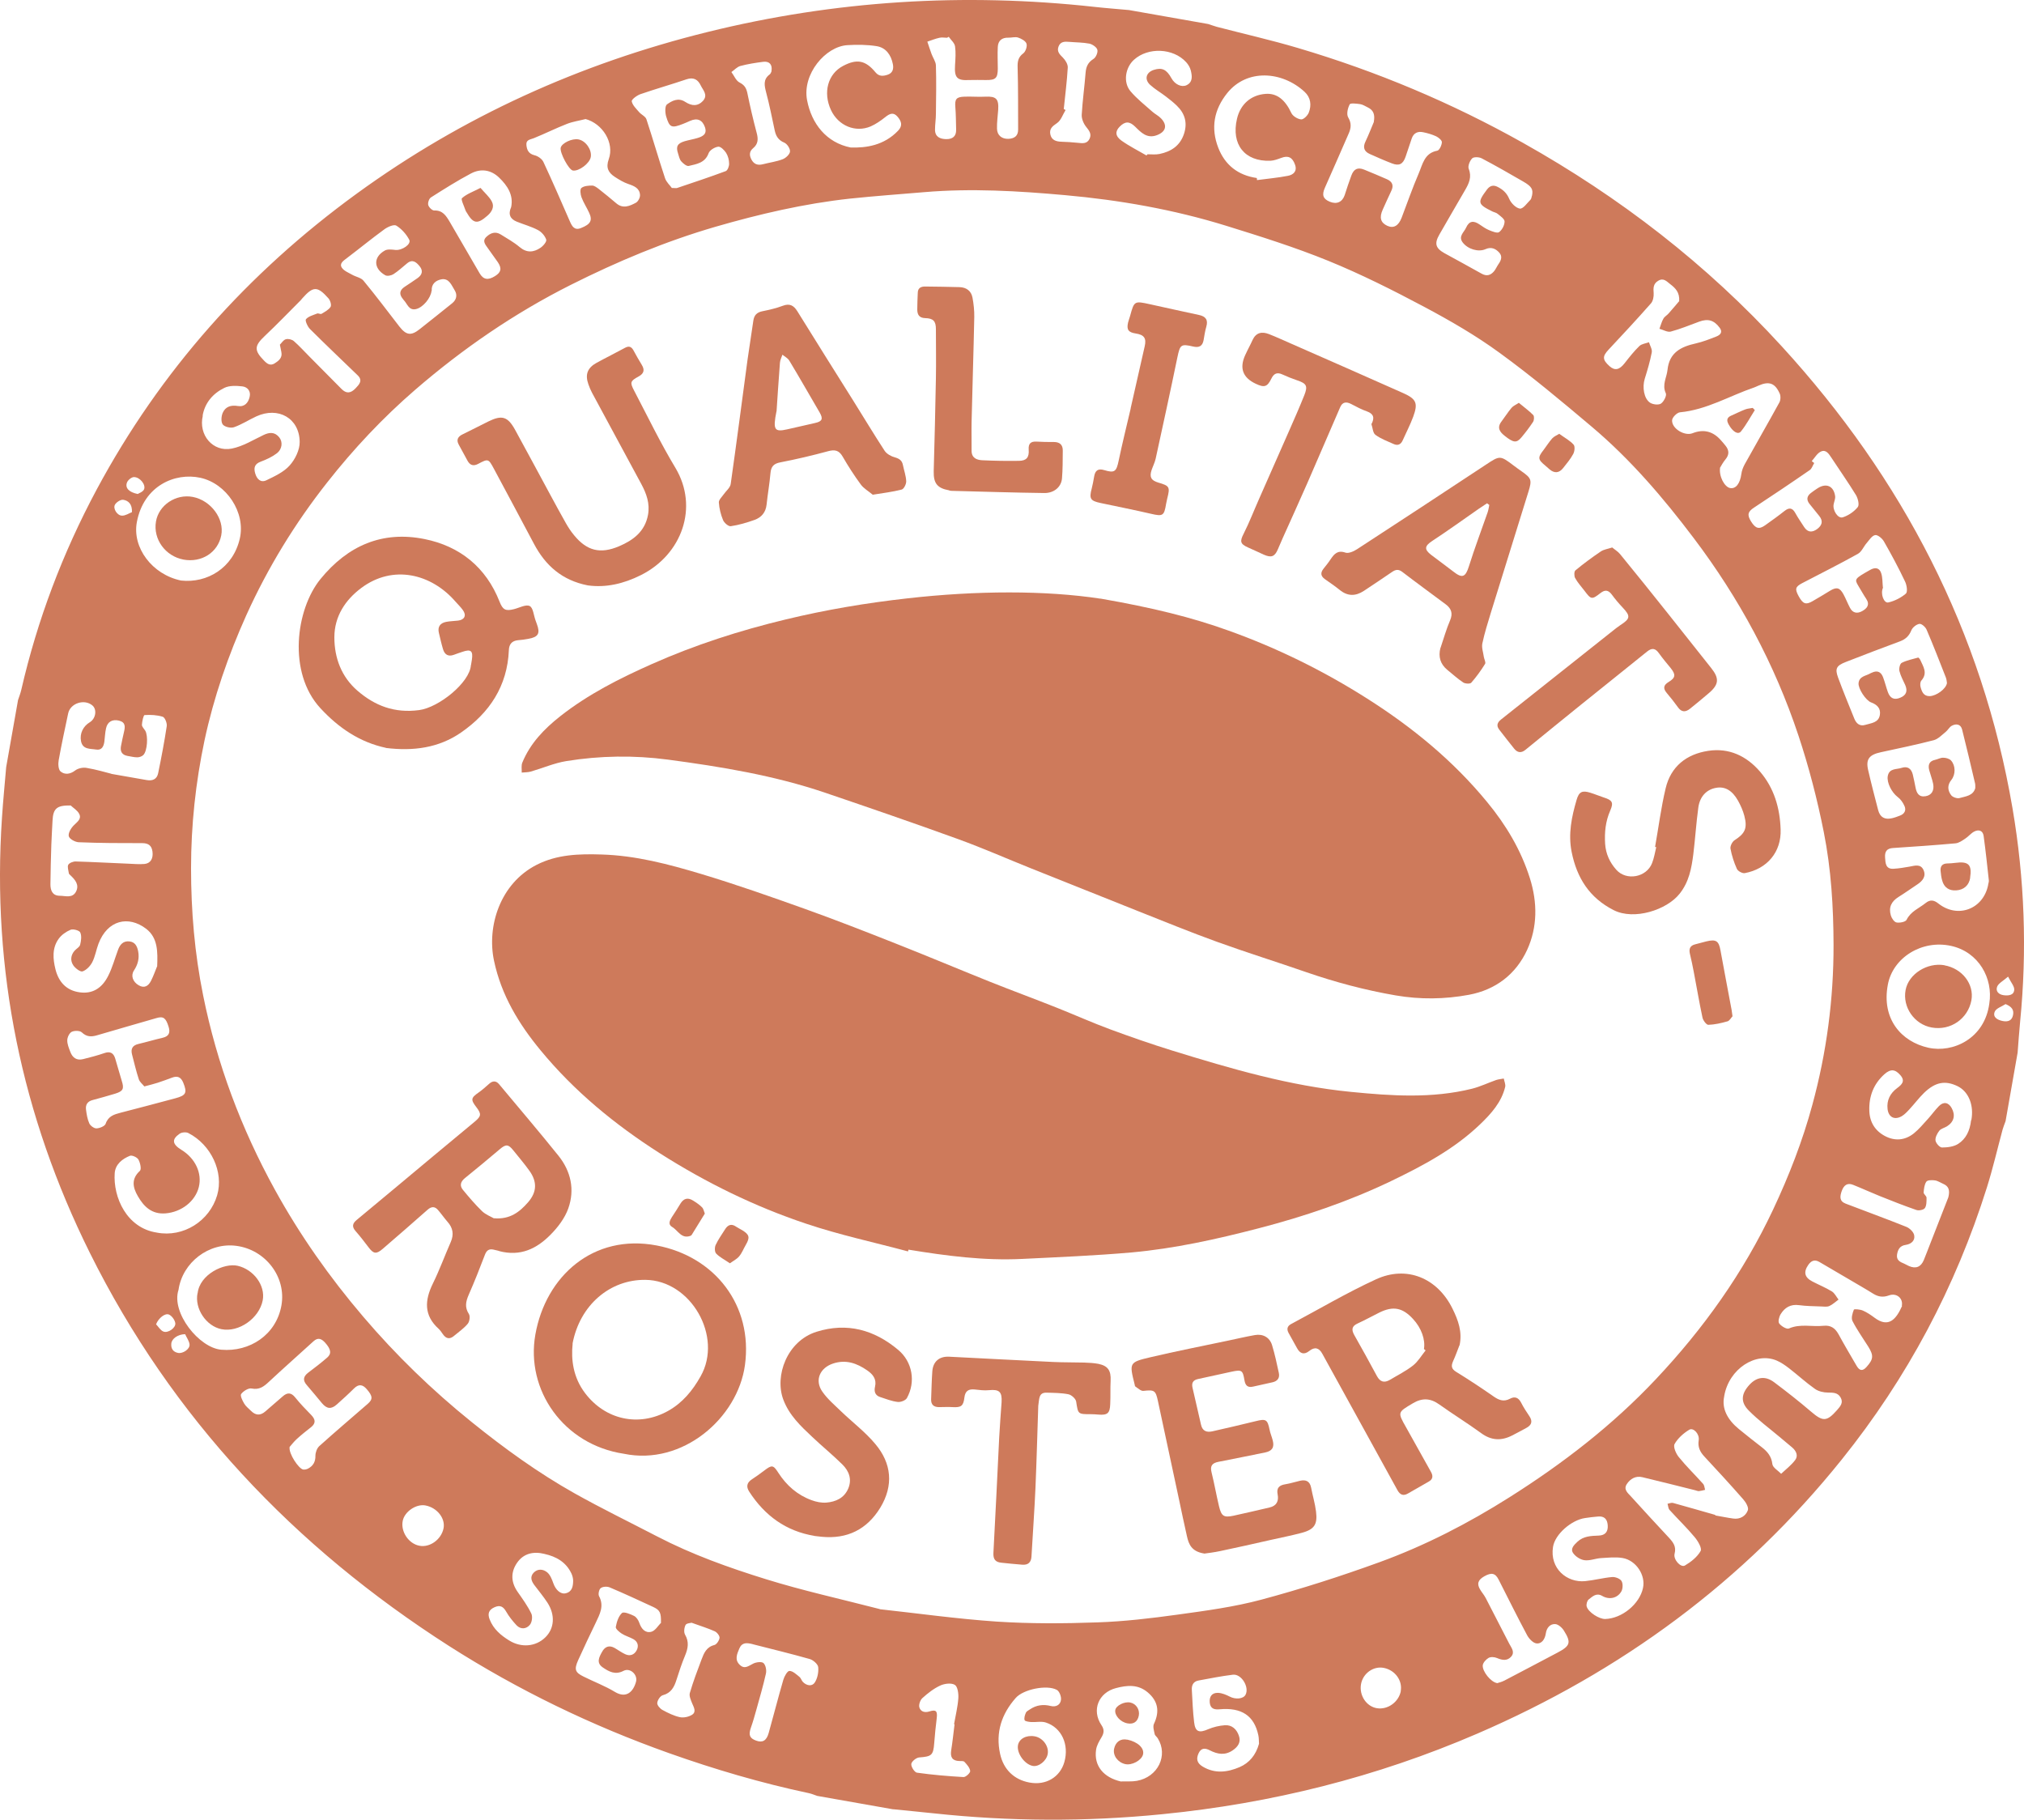 <?xml version="1.0" encoding="UTF-8"?>
<svg id="Ebene_2" xmlns="http://www.w3.org/2000/svg" xmlns:xlink="http://www.w3.org/1999/xlink" viewBox="0 0 203.09 182.59">
  <defs>
    <style>
      .cls-1 {
        fill: #ce7a5b;
      }

      .cls-2 {
        fill: none;
      }

      .cls-3 {
        clip-path: url(#clippath);
      }
    </style>
    <clipPath id="clippath">
      <rect class="cls-2" x="0" width="203.09" height="182.59"/>
    </clipPath>
  </defs>
  <g id="Ebene_1-2" data-name="Ebene_1">
    <g class="cls-3">
      <path class="cls-1" d="M201.5,97.99c-.52.45-.96.67-1.1,1-.19.47.16.81.66.87.47.06,1.02.01,1.05-.55.02-.35-.32-.72-.62-1.32M13.24,51.4c.04-.83-.37-1.17-.87-1.25-.26-.04-.68.23-.83.48-.23.39.21,1.1.7,1.11.35.01.71-.24,1-.35M13.83,49.56c.11-.07.5-.2.62-.45.21-.46-.4-1.24-1.01-1.24-.24,0-.61.3-.7.55-.2.53.18.97,1.09,1.15M201.24,100.75c-.38.25-.95.42-1.09.77-.22.55.29.83.81.93.51.1.92-.03,1.03-.6.1-.5-.1-.83-.75-1.1M15.66,132.88c.24.25.44.61.74.73.46.18,1.25-.37,1.19-.84-.04-.31-.33-.72-.62-.86-.4-.19-1.07.35-1.31.97M18.57,133.87c-.72.02-1.33.44-1.38.94-.05.5.17.84.67.94.48.1,1.2-.38,1.16-.84-.03-.35-.29-.69-.44-1.03M140.55,169.68c.19-1.05-.56-2.09-1.68-2.32-1.06-.22-2.13.55-2.31,1.66-.18,1.11.55,2.21,1.6,2.38,1.09.18,2.19-.62,2.4-1.72M42.09,155.1c1.03.2,2.17-.61,2.41-1.72.22-1-.62-2.09-1.79-2.32-.93-.19-2.11.6-2.3,1.54-.22,1.08.59,2.3,1.68,2.5M69.42,162.82c-.13.04-.54.05-.63.23-.14.27-.19.73-.05.97.42.73.3,1.38,0,2.1-.33.79-.6,1.61-.86,2.43-.23.73-.54,1.33-1.38,1.55-.25.07-.53.49-.55.78-.02.22.28.57.53.7.55.3,1.14.59,1.74.72.38.08.89-.03,1.22-.24.46-.29.18-.75.01-1.15-.13-.33-.32-.74-.23-1.04.33-1.13.75-2.24,1.17-3.35.24-.64.49-1.26,1.29-1.46.23-.06.49-.46.52-.72.02-.21-.26-.56-.49-.66-.69-.31-1.42-.53-2.3-.85M106.71,10.92c.07.04.14.08.21.12-.28.46-.46,1.05-.87,1.32-.46.31-.77.57-.66,1.12.12.57.56.72,1.09.74.56.02,1.11.05,1.67.11.47.05.93.12,1.18-.41.23-.5-.06-.83-.36-1.21-.25-.32-.45-.8-.43-1.19.08-1.41.28-2.82.39-4.23.05-.6.24-1.03.78-1.37.25-.15.47-.65.4-.92-.06-.26-.49-.55-.79-.62-.67-.13-1.36-.12-2.04-.18-.45-.04-.88-.04-1.07.48-.18.49.11.77.44,1.1.25.25.51.67.49,1-.08,1.39-.26,2.77-.4,4.15M77.41,7.13c.11-.64-.2-1-.81-.93-.78.1-1.56.22-2.31.42-.33.09-.6.4-.9.61.27.36.46.87.82,1.05.47.24.66.53.77,1.01.28,1.36.59,2.71.95,4.06.16.6.15,1.09-.35,1.51-.4.33-.41.71-.18,1.15.26.48.64.6,1.15.47.66-.17,1.35-.26,1.98-.5.32-.12.71-.49.74-.77.03-.29-.29-.78-.58-.9-.6-.25-.84-.67-.96-1.25-.27-1.26-.52-2.53-.85-3.77-.18-.7-.33-1.32.36-1.83.11-.08.14-.26.18-.32M95.79,173.02s-.04,0-.06-.01c.15-.87.37-1.74.43-2.61.03-.45-.06-1.16-.35-1.34-.36-.22-1.04-.13-1.47.07-.65.3-1.25.77-1.79,1.26-.22.2-.38.67-.3.93.12.4.5.56.99.41.69-.22.84-.05.75.69-.1.83-.19,1.66-.25,2.49-.09,1.21-.26,1.34-1.5,1.43-.3.02-.77.4-.8.66-.03.28.33.84.57.87,1.55.22,3.11.35,4.67.44.23.01.69-.42.67-.61-.04-.33-.33-.65-.58-.92-.09-.1-.34-.07-.51-.08-.7-.02-.92-.38-.82-1.05.14-.87.23-1.75.34-2.63M75.61,165.02v-.02s-.09-.02-.14-.04c-.52-.12-1.01-.19-1.28.44-.24.57-.51,1.15.06,1.67.5.46.9.05,1.36-.16.3-.14.84-.2,1.01-.03.22.22.31.73.23,1.06-.27,1.21-.62,2.4-.95,3.59-.17.61-.34,1.22-.55,1.81-.26.74-.14,1.07.51,1.31.65.24,1.05.02,1.27-.76.5-1.78.95-3.56,1.47-5.34.1-.35.41-.89.61-.89.34,0,.7.35,1.01.6.15.12.2.35.34.5.37.39.92.48,1.19.07.28-.42.4-1.05.35-1.55-.03-.3-.5-.71-.84-.81-1.87-.53-3.77-.99-5.65-1.47M7.09,80.82c-1.38-.02-1.76.29-1.82,1.53-.04.81-.09,1.62-.12,2.43-.04,1.32-.08,2.63-.09,3.95,0,.6.19,1.14.92,1.15.58,0,1.29.28,1.65-.42.35-.69-.1-1.2-.58-1.65-.05-.05-.13-.11-.14-.18-.04-.29-.17-.65-.06-.86.11-.19.5-.34.75-.33,1.75.05,3.49.15,5.23.22.56.02,1.12.08,1.67.03.61-.06.89-.55.8-1.24-.08-.6-.4-.85-1.03-.85-2.12,0-4.25,0-6.37-.09-.36-.01-.95-.34-1-.61-.07-.33.24-.83.53-1.11.34-.34.77-.62.52-1.12-.17-.35-.57-.58-.87-.86M28.08,34.59c.18-.18.35-.48.6-.55.24-.07.62.02.81.19.55.48,1.04,1.03,1.56,1.55,1.07,1.08,2.13,2.16,3.21,3.24.48.49.92.47,1.43-.07.35-.37.74-.77.2-1.29-1.6-1.55-3.22-3.08-4.79-4.65-.24-.24-.51-.85-.4-.98.25-.29.72-.41,1.12-.57.13-.05.34.09.44.03.33-.2.72-.4.91-.7.11-.18-.03-.65-.21-.85-1.11-1.25-1.53-1.24-2.63,0-.05.06-.09.12-.15.18-1.2,1.2-2.37,2.42-3.6,3.58-1.06,1-1.11,1.44-.08,2.49.3.31.62.55,1.06.27.41-.26.8-.56.67-1.15-.04-.2-.08-.39-.14-.7M54.64,155.92c-1.12-.28-2.12-.05-2.77.91-.64.94-.6,1.94.07,2.9.49.7,1,1.4,1.37,2.17.15.3.07.88-.14,1.13-.34.42-.91.5-1.34.05-.39-.42-.76-.88-1.04-1.37-.29-.51-.61-.69-1.17-.44-.58.26-.71.64-.49,1.22.38.97,1.11,1.59,1.97,2.12,1.2.74,2.65.63,3.62-.32.91-.89,1.01-2.24.21-3.48-.4-.61-.87-1.18-1.31-1.76-.3-.4-.46-.83-.08-1.24.42-.44.98-.37,1.38-.03.29.25.46.69.6,1.08.23.66.72,1.13,1.24,1.01.65-.15.74-.7.75-1.25,0-.24-.07-.51-.17-.73-.54-1.15-1.53-1.71-2.71-1.97M150.22,168.89c.15-.05.47-.12.75-.27,1.77-.92,3.53-1.86,5.3-2.79,1.29-.68,1.41-1.01.65-2.22-.19-.3-.57-.64-.88-.65-.51-.02-.85.38-.93.93-.08.55-.38,1.06-.93,1.01-.34-.03-.75-.46-.94-.81-.99-1.85-1.92-3.73-2.87-5.6-.33-.65-.72-.73-1.44-.32-.65.37-.76.77-.39,1.36.17.28.39.53.54.82.79,1.52,1.57,3.05,2.36,4.58.22.42.6.85.18,1.31-.39.43-.88.35-1.4.13-.25-.11-.63-.14-.85-.02-.26.15-.56.48-.59.75-.05.6.8,1.67,1.43,1.78M195.49,120.17c.2-.76.03-1.15-.5-1.38-.28-.12-.55-.31-.84-.35-.29-.04-.74-.04-.86.13-.2.29-.24.72-.27,1.09,0,.16.28.34.29.51,0,.35.01.78-.16,1.04-.12.19-.61.29-.86.2-1.24-.43-2.46-.91-3.68-1.4-.89-.36-1.76-.76-2.66-1.12-.61-.25-.95.06-1.15.62-.18.52-.26,1.01.39,1.26,2.03.78,4.07,1.52,6.09,2.33.33.13.73.51.79.84.11.53-.29.89-.84.97-.59.08-.8.46-.88.98-.08.56.31.74.73.91.16.07.31.17.48.24.68.29,1.18.09,1.47-.59.24-.58.46-1.18.69-1.76.61-1.58,1.23-3.15,1.77-4.53M181.78,46.26c.08.07.17.14.26.2-.15.24-.24.57-.45.71-1.85,1.28-3.72,2.53-5.6,3.77-.61.4-.7.72-.29,1.38.45.72.8.82,1.41.39.66-.47,1.32-.94,1.95-1.44.47-.37.8-.32,1.09.22.27.49.59.94.89,1.41.36.54.81.54,1.3.18.48-.36.62-.79.21-1.3-.33-.41-.67-.82-1-1.24-.3-.39-.25-.75.14-1.06.22-.17.45-.33.68-.48.87-.57,1.63-.24,1.77.79.03.26-.1.54-.15.81-.12.59.42,1.46.91,1.31.57-.18,1.14-.57,1.51-1.03.18-.22.02-.88-.19-1.22-.78-1.27-1.64-2.49-2.46-3.74-.26-.39-.55-.86-1.07-.6-.37.18-.6.62-.9.95M188.95,58.95c-.3.64.09,1.6.52,1.5.63-.14,1.28-.47,1.77-.89.19-.17.09-.86-.09-1.22-.65-1.37-1.37-2.71-2.12-4.02-.17-.3-.62-.67-.87-.63-.32.05-.59.49-.84.78-.32.36-.52.9-.91,1.11-1.83,1.02-3.71,1.96-5.57,2.93-.7.37-.76.58-.35,1.33.42.76.71.87,1.37.49.59-.34,1.18-.69,1.76-1.05.66-.4.98-.33,1.35.34.24.44.42.92.66,1.37.28.54.74.6,1.22.33.49-.27.8-.64.41-1.23-.28-.42-.52-.86-.79-1.3-.41-.69-.38-.72,1.19-1.61.51-.29.93-.2,1.1.33.15.45.12.95.17,1.43M126.33,174.97c-.02-.22,0-.56-.07-.87-.42-1.95-1.68-2.79-3.88-2.59-.52.05-.92-.05-.99-.65-.07-.61.21-1.02.83-1,.4.02.81.19,1.18.38.58.3,1.35.24,1.58-.19.4-.76-.41-2.11-1.27-2.01-1.15.14-2.29.37-3.44.58-.52.09-.71.46-.68.94.06,1.09.1,2.17.23,3.25.11.97.5,1.1,1.41.7.52-.22,1.11-.36,1.67-.4.72-.05,1.19.41,1.41,1.05.23.64-.08,1.1-.62,1.47-.78.53-1.53.39-2.29,0-.46-.24-.87-.27-1.13.29-.26.57-.17.99.41,1.34,1.24.74,2.49.57,3.71.05.96-.42,1.62-1.19,1.94-2.34M103.31,178.86c1.63.31,3.06-.54,3.49-2.06.49-1.75-.27-3.44-1.85-3.96-.45-.15-.99-.02-1.49-.05-.23-.02-.61-.07-.65-.19-.07-.22.03-.52.13-.75.06-.14.26-.23.4-.33.65-.44,1.34-.53,2.1-.34.52.13.97-.12,1.02-.63.04-.32-.16-.85-.42-.99-.99-.54-3.36-.06-4.12.81-1.42,1.61-2.04,3.46-1.57,5.61.34,1.56,1.39,2.59,2.95,2.88M66.32,162.8c.02-.97-.09-1.24-.78-1.56-1.45-.67-2.89-1.34-4.36-1.96-.26-.11-.69-.09-.9.07-.17.12-.28.61-.17.81.53.99.07,1.81-.33,2.66-.6,1.25-1.2,2.5-1.77,3.77-.41.92-.31,1.22.55,1.64,1.04.52,2.14.93,3.13,1.53,1.15.7,1.86-.01,2.13-1.02.19-.71-.6-1.43-1.25-1.09-.84.44-1.47.08-2.1-.35-.66-.46-.35-1.03-.06-1.55.28-.52.71-.71,1.27-.39.35.2.68.45,1.05.62.49.23.92.06,1.16-.4.22-.43.11-.86-.34-1.11-.38-.21-.8-.32-1.16-.55-.25-.16-.63-.48-.6-.67.09-.5.27-1.08.62-1.4.18-.16.83.1,1.21.29.24.12.44.43.53.7.21.61.6,1.05,1.21.89.39-.11.67-.6.99-.93M115.04,15.6s.07-.08.1-.12c.4,0,.82.05,1.21-.03,1.15-.24,2.05-.81,2.45-2.01.37-1.11.1-2.05-.72-2.84-.34-.33-.72-.63-1.1-.92-.52-.4-1.1-.73-1.58-1.17-.6-.56-.4-1.25.38-1.5.82-.26,1.28-.04,1.77.85.33.6,1,.93,1.51.69.64-.31.56-.91.43-1.46-.07-.31-.26-.62-.47-.85-1.29-1.42-3.82-1.53-5.24-.24-.87.79-1.1,2.26-.35,3.15.64.76,1.44,1.38,2.19,2.05.28.25.64.42.89.69.66.7.47,1.34-.44,1.68-.98.36-1.57-.27-2.17-.86-.56-.55-1-.56-1.55,0-.46.46-.46.94.18,1.4.79.56,1.67,1,2.51,1.49M197.8,112.4s.04-.15.05-.3c.16-1.39-.4-2.61-1.42-3.11-1.24-.6-2.23-.43-3.37.67-.52.51-.96,1.1-1.46,1.64-.24.26-.49.53-.78.7-.72.41-1.32.11-1.42-.72-.1-.88.26-1.58.96-2.1.47-.35.84-.7.33-1.29-.53-.62-.99-.65-1.61-.1-1.09.98-1.56,2.23-1.51,3.66.03,1.12.56,2,1.55,2.53,1.01.54,2.03.45,2.92-.26.52-.42.96-.96,1.42-1.46.37-.41.7-.87,1.08-1.26.47-.49.97-.4,1.29.18.4.71.24,1.39-.46,1.83-.25.16-.61.23-.78.45-.21.27-.42.67-.38.98.04.27.42.7.65.7.55,0,1.18-.08,1.62-.36.77-.49,1.18-1.3,1.3-2.37M20.35,41.71c-.46,1.93,1.01,3.68,2.91,3.3,1.11-.22,2.13-.86,3.18-1.36.6-.29,1.12-.32,1.57.22.38.46.32,1.19-.24,1.62-.47.36-1.04.62-1.6.83-.63.23-.73.62-.56,1.19.17.58.56.95,1.12.68.83-.4,1.74-.82,2.33-1.48.55-.61,1.02-1.56,1.01-2.36-.02-2.39-2.15-3.58-4.35-2.57-.76.35-1.47.82-2.25,1.09-.32.11-.93-.03-1.12-.28-.19-.26-.15-.83,0-1.17.27-.62.83-.8,1.52-.68.67.11,1.04-.32,1.18-.92.14-.59-.23-.99-.73-1.05-.6-.07-1.3-.1-1.81.15-1.15.56-1.96,1.51-2.18,2.79M15.77,96.98c.06-1.47.08-2.88-1.11-3.79-1.77-1.35-3.88-.88-4.78,1.51-.23.61-.33,1.29-.63,1.86-.2.38-.58.78-.97.91-.22.07-.72-.31-.92-.6-.32-.47-.27-1.02.12-1.47.18-.21.5-.36.56-.6.1-.4.17-.89.01-1.24-.09-.2-.7-.37-.96-.27-.46.19-.93.52-1.21.92-.67.93-.57,2.03-.31,3.07.32,1.25,1.09,2.11,2.43,2.29,1.23.17,2.21-.36,2.86-1.66.42-.83.66-1.74.99-2.62.19-.52.52-.89,1.12-.83.58.05.79.48.89.98.14.71-.02,1.33-.42,1.94-.34.52-.11,1.14.47,1.48.58.34.98.07,1.24-.44.25-.49.43-1.02.61-1.45M164.86,159.33c.28-1.27-.69-2.77-2.05-3-.71-.12-1.45-.03-2.18.01-.55.04-1.11.28-1.64.21-.41-.05-.89-.36-1.13-.7-.32-.44.07-.82.42-1.15.61-.57,1.36-.59,2.13-.62.65-.02.96-.38.91-1.04-.04-.6-.34-.94-.99-.87-.43.04-.86.08-1.28.15-1.35.19-3.02,1.61-3.22,2.9-.34,2.16,1.39,3.61,3.23,3.43.9-.09,1.79-.33,2.69-.41.32-.03.79.15.95.39.16.25.14.76,0,1.03-.39.71-1.23.89-1.94.47-.59-.34-.97.07-1.35.36-.16.12-.26.5-.2.71.16.57,1.26,1.27,1.86,1.25,1.68-.05,3.44-1.49,3.79-3.11M112.49,178.75c.53-.02,1.07.03,1.58-.06,2.12-.38,3.17-2.55,2.1-4.27-.09-.15-.28-.27-.31-.43-.07-.34-.2-.75-.07-1.02.59-1.25.41-2.29-.64-3.17-.97-.81-2.05-.71-3.16-.42-1.77.45-2.48,2.22-1.47,3.72.31.45.26.81-.01,1.25-.23.38-.47.8-.53,1.23-.23,1.6.75,2.78,2.51,3.18M126.11,17.86c0,.07.02.14.02.21,1.04-.14,2.09-.23,3.11-.43.51-.1.94-.43.71-1.1-.26-.76-.69-.96-1.38-.7-.35.13-.72.27-1.09.29-2.59.1-3.96-1.64-3.36-4.21.34-1.46,1.4-2.39,2.86-2.5,1.14-.09,1.97.58,2.6,1.93.15.31.63.6.98.63.24.02.64-.38.76-.67.3-.76.2-1.53-.42-2.1-2.27-2.09-5.79-2.32-7.76.13-1.34,1.67-1.66,3.51-.9,5.48.67,1.73,1.98,2.77,3.86,3.04M85.37,14.8c1.55.05,3.33-.21,4.74-1.68.49-.51.34-.95-.04-1.4-.42-.5-.8-.32-1.24.03-.45.36-.94.7-1.46.93-1.54.66-3.26-.07-3.99-1.64-.82-1.77-.31-3.63,1.22-4.43,1.39-.73,2.25-.56,3.25.65.36.44.8.38,1.24.23.51-.18.59-.62.5-1.06-.18-.91-.69-1.65-1.63-1.8-.96-.15-1.95-.16-2.93-.1-2.2.13-4.54,2.9-4.05,5.51.45,2.38,1.95,4.28,4.38,4.76M15.74,123.68c2.66.51,5.29-1.16,6.05-3.75.68-2.33-.61-5.07-2.89-6.24-.23-.12-.67-.08-.88.07-.81.56-.74,1.05.19,1.62,1.4.86,2.08,2.34,1.74,3.73-.36,1.44-1.75,2.51-3.34,2.64-1.38.11-2.18-.68-2.78-1.73-.5-.86-.69-1.72.21-2.54.17-.16.03-.81-.15-1.13-.13-.23-.64-.46-.85-.38-.77.31-1.46.85-1.53,1.74-.17,2.42,1.2,5.52,4.24,5.97M172.6,46.89c-.15.91.45,1.98,1,2.08.58.11,1-.46,1.13-1.41.04-.34.18-.68.34-.98,1.15-2.07,2.34-4.13,3.48-6.21.12-.23.14-.61.04-.85-.47-1.09-1.08-1.3-2.16-.82-.14.06-.28.13-.42.18-2.47.84-4.76,2.24-7.44,2.49-.3.03-.78.51-.79.8-.04.84,1.26,1.61,2.05,1.3q1.67-.66,2.87.73c.15.17.3.34.44.52.37.46.39.9,0,1.37-.25.3-.44.66-.53.81M198.2,79.05c0-.15.01-.28-.01-.4-.43-1.82-.85-3.64-1.31-5.45-.14-.55-.6-.61-1.03-.38-.25.13-.4.45-.63.63-.38.3-.74.7-1.18.82-1.76.46-3.54.82-5.32,1.21-1.16.25-1.52.7-1.27,1.78.31,1.35.66,2.7,1.01,4.04.19.71.66.97,1.39.8.27-.06.53-.16.79-.26.46-.17.65-.53.46-.96-.15-.35-.4-.7-.7-.92-.58-.44-1.1-1.44-.98-2.09.15-.8.87-.65,1.38-.82.61-.2.98.07,1.13.66.11.44.19.89.28,1.33.11.55.34.97,1.01.85.6-.1.89-.57.75-1.26-.09-.44-.26-.87-.38-1.31-.15-.54-.04-.95.59-1.08.27-.06.54-.22.8-.21.27,0,.62.09.79.28.46.51.47,1.4.03,1.95-.43.53-.37,1.06-.02,1.53.15.2.59.35.83.29.62-.18,1.4-.22,1.6-1.04M195.36,68.55c-.02-.12-.03-.36-.11-.57-.63-1.6-1.25-3.21-1.93-4.79-.11-.27-.5-.62-.72-.59-.3.04-.69.35-.81.64-.23.57-.58.9-1.14,1.11-1.83.68-3.65,1.37-5.46,2.08-.94.37-1.08.67-.75,1.57.51,1.38,1.07,2.74,1.62,4.1.2.49.54.81,1.12.63.59-.18,1.33-.21,1.45-1.01.1-.64-.28-1.02-.88-1.24-.54-.2-1.31-1.39-1.26-1.93.07-.72.76-.72,1.21-1,.04-.03.1-.03.14-.06.53-.25.9-.07,1.1.44.19.49.31,1.01.49,1.51.23.64.64.82,1.24.57.62-.25.76-.68.5-1.28-.21-.46-.46-.91-.58-1.4-.06-.25.05-.73.23-.82.51-.26,1.09-.37,1.65-.53.04-.01.16.13.2.21.3.68.79,1.34.12,2.1-.12.14-.13.44-.08.64.13.47.3.94.93.92.66-.03,1.62-.71,1.72-1.31M43.3,29.18c-.07.72-.85,1.66-1.54,1.83-.75.18-.88-.53-1.25-.9-.04-.04-.06-.08-.09-.12-.39-.47-.33-.87.18-1.21.44-.3.89-.58,1.32-.89.44-.32.55-.73.19-1.17-.34-.42-.72-.75-1.27-.29-.45.37-.88.77-1.36,1.08-.22.14-.62.22-.82.11-1.19-.67-1.22-1.82-.05-2.48.28-.16.72-.1,1.07-.06.67.06,1.62-.58,1.38-1.03-.29-.55-.76-1.08-1.29-1.41-.24-.15-.86.12-1.19.36-1.29.94-2.52,1.95-3.79,2.91-.34.26-.76.53-.49.95.21.32.67.5,1.04.71.37.21.88.29,1.13.59,1.24,1.5,2.41,3.06,3.6,4.6.69.88,1.17.96,2.04.27,1.1-.86,2.18-1.74,3.26-2.6.45-.36.53-.85.26-1.29-.32-.5-.56-1.26-1.35-1.11-.57.11-1.01.48-.96,1.15M11.17,77.65c1.44.25,2.49.44,3.54.62.59.11,1.04-.08,1.16-.69.32-1.56.62-3.13.86-4.71.05-.3-.18-.88-.4-.95-.57-.18-1.22-.21-1.82-.17-.12.01-.25.64-.27.98,0,.19.21.39.33.58.31.5.22,2.05-.19,2.45-.14.14-.4.23-.61.23-.32,0-.65-.09-.97-.14-.57-.1-.76-.46-.66-.99.09-.47.19-.94.3-1.41.12-.51.18-.97-.49-1.14-.67-.17-1.17.11-1.31.77-.1.44-.11.9-.17,1.35-.07.47-.26.87-.82.78-.59-.1-1.35.02-1.52-.84-.15-.76.21-1.5.88-1.9.6-.36.74-1.27.27-1.68-.8-.69-2.22-.24-2.44.79-.33,1.56-.67,3.12-.95,4.69-.07.37-.04.95.19,1.14.41.34.95.29,1.46-.1.29-.22.79-.33,1.15-.26.97.16,1.92.45,2.49.59M67.42,18.86c.33,0,.44.04.53,0,1.63-.55,3.26-1.09,4.87-1.69.19-.07.35-.49.34-.75,0-.37-.11-.77-.3-1.08-.18-.28-.56-.66-.8-.62-.36.05-.85.35-.96.66-.36.98-1.21,1.08-1.99,1.27-.21.05-.57-.25-.76-.47-.17-.2-.22-.5-.31-.77-.24-.71-.07-1.02.66-1.24.41-.12.84-.19,1.25-.31.53-.16,1.04-.38.78-1.11-.26-.73-.77-.94-1.49-.62-.23.1-.46.21-.7.3-1.15.45-1.36.39-1.7-.76-.11-.38-.13-1.05.09-1.2.5-.36,1.13-.7,1.82-.25.71.46,1.29.43,1.77-.08.56-.6.02-1.09-.21-1.57-.28-.59-.72-.85-1.43-.61-1.53.52-3.09.96-4.62,1.49-.35.12-.91.54-.87.72.08.4.46.75.75,1.09.22.25.62.42.72.7.65,1.97,1.22,3.96,1.87,5.92.14.41.51.73.69.99M153.72,19.65c.14-.65-.02-.94-.89-1.44-1.38-.8-2.76-1.59-4.17-2.33-.26-.13-.78-.15-.94.01-.24.24-.45.77-.35,1.04.33.83.03,1.47-.36,2.14-.86,1.49-1.73,2.97-2.58,4.46-.52.9-.39,1.37.5,1.87,1.24.69,2.49,1.35,3.72,2.05.52.3.92.18,1.27-.24.17-.21.28-.48.44-.71.27-.38.42-.79.06-1.17-.36-.39-.8-.58-1.36-.33-.72.32-1.78,0-2.29-.67-.47-.62.13-1.01.34-1.49.31-.69.75-.72,1.33-.33.31.21.63.44.97.58.32.13.82.34,1.01.2.3-.22.55-.69.55-1.07,0-.25-.42-.54-.69-.76-.15-.13-.37-.16-.55-.25-1.47-.73-1.5-.89-.52-2.2.29-.38.63-.48,1.06-.26.53.27.92.61,1.17,1.21.18.42.67.92,1.07.97.32.04.72-.55,1.06-.89.1-.1.1-.28.14-.38M190.83,131.02c.15-.74-.52-1.32-1.29-1.04-.59.22-1.08.14-1.58-.17-.38-.24-.77-.47-1.16-.7-1.42-.83-2.84-1.66-4.25-2.49-.47-.27-.81-.12-1.1.29-.5.72-.39,1.26.4,1.67.65.34,1.34.62,1.96,1,.28.17.45.54.67.82-.31.22-.59.5-.93.65-.24.1-.55.05-.83.04-.73-.03-1.47-.03-2.2-.13-.85-.12-1.44.24-1.85.91-.16.26-.28.75-.14.93.2.27.75.6.97.5,1.14-.5,2.31-.15,3.45-.27.74-.08,1.18.22,1.53.85.58,1.07,1.2,2.11,1.81,3.16.3.52.61.56,1,.12.69-.77.73-1.14.18-2.03-.54-.86-1.13-1.68-1.59-2.58-.15-.29,0-.79.14-1.14.03-.08.62-.03.9.09.41.18.8.44,1.16.71,1.44,1.09,2.2.13,2.78-1.18M168.49,30.24c.07-.91-.39-1.34-.9-1.73-.35-.27-.66-.66-1.2-.34-.51.3-.5.74-.46,1.25.02.34-.06.78-.27,1.02-1.39,1.57-2.81,3.11-4.25,4.64-.63.67-.64,1.01.1,1.67.53.47.99.36,1.51-.31.47-.6.94-1.2,1.48-1.72.23-.22.64-.26.96-.38.1.34.34.71.28,1.02-.17.89-.43,1.77-.7,2.63-.27.85-.09,2.03.55,2.43.28.17.84.24,1.08.07.28-.19.59-.8.48-1.03-.4-.86.09-1.57.17-2.35.18-1.74,1.35-2.32,2.83-2.65.71-.16,1.4-.43,2.08-.7.38-.15.66-.43.32-.88-.56-.75-1.16-.93-2.04-.61-.95.35-1.89.74-2.86,1-.33.09-.76-.18-1.14-.28.13-.34.22-.71.4-1.02.12-.21.37-.34.53-.53.38-.43.75-.87,1.03-1.2M173.01,140.1c-.28,1.26.36,2.38,1.47,3.29.76.63,1.54,1.23,2.32,1.84.55.43.95.9,1.04,1.67.04.36.57.65.88.98.48-.45,1.02-.86,1.41-1.38.33-.44.1-.92-.31-1.27-.42-.36-.85-.72-1.28-1.07-1.02-.86-2.11-1.66-3.05-2.61-.87-.86-.78-1.7.06-2.61.73-.79,1.6-.91,2.49-.23,1.25.94,2.49,1.91,3.68,2.93,1.18,1.01,1.57,1.03,2.61-.15.32-.37.67-.74.35-1.28-.29-.49-.75-.47-1.26-.48-.44,0-.96-.12-1.31-.37-.91-.64-1.73-1.4-2.61-2.08-.38-.29-.78-.57-1.22-.76-2.11-.9-4.8.83-5.27,3.56M51.29,20.78c.25-1.21-.37-2.15-1.21-2.96-.82-.79-1.83-.93-2.81-.42-1.38.73-2.71,1.57-4.03,2.41-.19.12-.33.54-.27.76.06.23.4.56.6.55.85-.03,1.19.53,1.55,1.13,1,1.73,2.01,3.46,3.01,5.18.37.63.84.71,1.53.28.62-.38.71-.77.3-1.39-.33-.48-.68-.94-1.01-1.42-.24-.35-.59-.71-.15-1.13.42-.4.91-.58,1.45-.24.64.4,1.31.77,1.89,1.26.71.6,1.4.54,2.08.08.28-.18.65-.62.59-.82-.12-.37-.46-.77-.82-.96-.67-.36-1.43-.56-2.14-.85-.64-.26-.89-.72-.56-1.46M137.85,12.21c.13-.7-.03-1.16-.6-1.43-.25-.12-.5-.29-.76-.33-.36-.05-.98-.13-1.06.02-.2.38-.34.99-.15,1.31.35.6.29,1.08.04,1.64-.79,1.81-1.58,3.62-2.38,5.42-.32.72-.19,1.12.49,1.4.7.29,1.26.04,1.5-.67.21-.65.42-1.3.66-1.94.25-.68.64-.87,1.29-.61.77.31,1.54.64,2.3.97.53.24.69.62.42,1.17-.3.61-.56,1.24-.85,1.86-.37.81-.22,1.33.46,1.64.62.28,1.12,0,1.43-.81.57-1.49,1.09-3,1.72-4.46.39-.91.56-2.03,1.86-2.27.21-.04.45-.55.46-.85.01-.19-.33-.47-.57-.59-.41-.19-.86-.32-1.3-.41-.54-.12-.96.07-1.15.61-.22.62-.41,1.25-.63,1.87-.26.73-.64.92-1.35.65-.76-.29-1.5-.62-2.24-.95-.56-.25-.71-.66-.43-1.24.32-.68.6-1.39.85-1.99M95.2,3.69c-.06.03-.11.07-.17.1-.25,0-.52-.06-.76,0-.41.09-.81.25-1.22.39.14.41.27.82.42,1.23.14.39.43.77.44,1.16.05,1.62.02,3.23,0,4.85,0,.53-.09,1.06-.09,1.59,0,.72.5.94,1.12.95.63.01,1.02-.27,1-.95-.02-.76-.02-1.52-.08-2.27-.06-.78.08-1.01.89-1.04.71-.03,1.42.04,2.12,0,1.08-.05,1.36.21,1.29,1.32-.04.63-.14,1.26-.12,1.89.01.67.49,1.05,1.16,1.02.58-.03.96-.28.96-.93-.01-2.07.01-4.15-.05-6.22-.02-.61.05-1.04.57-1.43.23-.17.41-.7.32-.97-.09-.27-.51-.5-.84-.61-.29-.1-.65.02-.98.01-.65-.02-1.03.3-1.06.93-.04.73,0,1.46,0,2.19-.01.95-.22,1.14-1.19,1.13-.56,0-1.11-.02-1.67,0-1.23.07-1.51-.23-1.43-1.49.04-.63.09-1.27,0-1.89-.05-.34-.4-.63-.62-.94M199.49,88.77c.03-.15.09-.3.07-.45-.16-1.48-.32-2.97-.52-4.44-.08-.56-.51-.68-.97-.43-.32.18-.57.5-.88.7-.3.2-.64.44-.97.47-2.09.19-4.18.33-6.28.47-.63.04-.83.37-.79.95.04.57.05,1.19.87,1.13.53-.03,1.05-.12,1.57-.21.52-.09,1.11-.31,1.41.32.3.64-.08,1.11-.61,1.46-.63.42-1.25.86-1.89,1.26-.72.45-1.01,1.04-.77,1.86.08.28.34.66.57.7.32.06.9-.05,1.01-.27.42-.85,1.25-1.15,1.91-1.68.47-.38.85-.29,1.28.05,1.95,1.54,4.53.56,5-1.9M58.74,11.95c-.62.16-1.26.25-1.85.48-1.13.44-2.22.99-3.34,1.44-.36.14-.78.15-.73.68.05.51.22.88.82,1.03.34.08.75.37.89.68.92,1.97,1.78,3.96,2.65,5.95.22.5.46.94,1.12.67.96-.38,1.17-.76.82-1.52-.24-.53-.57-1.02-.77-1.56-.11-.29-.17-.82-.01-.94.26-.21.71-.24,1.08-.24.22,0,.46.19.66.34.6.47,1.18.95,1.76,1.44.68.58,1.35.27,1.97-.06.22-.12.43-.52.41-.78-.04-.68-.59-.9-1.18-1.1-.47-.16-.91-.43-1.33-.7-.65-.42-.94-.91-.63-1.78.6-1.64-.62-3.59-2.34-4.04M29.06,145.22c-.1.63.9,2.14,1.35,2.23.16.03.36-.02.5-.09.51-.27.75-.68.74-1.29,0-.33.15-.75.39-.97,1.6-1.44,3.24-2.83,4.86-4.24.53-.46.5-.78-.1-1.47-.41-.48-.81-.54-1.28-.07-.55.55-1.14,1.08-1.72,1.6-.56.5-1,.46-1.49-.12-.51-.6-.99-1.21-1.51-1.8-.44-.49-.38-.88.13-1.27.65-.49,1.29-.98,1.9-1.51.46-.4.38-.84-.21-1.5-.35-.38-.7-.56-1.16-.14-1.49,1.36-3.01,2.7-4.49,4.08-.5.47-.96.82-1.73.66-.31-.06-.82.26-1.04.55-.12.17.12.66.3.96.16.28.44.49.67.72.47.48.95.52,1.47.06.57-.5,1.15-.99,1.72-1.49.47-.42.86-.41,1.27.11.49.61,1.03,1.17,1.58,1.73.44.45.52.84-.02,1.26-.48.38-.95.75-1.4,1.16-.31.28-.56.62-.74.82M14.5,109.03c-.2-.25-.48-.46-.57-.73-.27-.82-.46-1.65-.68-2.49-.15-.58.05-.92.64-1.06.81-.19,1.61-.43,2.43-.62.66-.15.78-.54.59-1.13-.27-.86-.52-1.05-1.2-.85-1.99.58-3.98,1.14-5.97,1.73-.58.17-1.04.17-1.53-.29-.19-.19-.74-.19-1.01-.06-.24.12-.44.54-.45.84-.01.39.16.79.3,1.16.22.6.64.91,1.3.74.71-.18,1.42-.36,2.11-.6.59-.21.93-.02,1.1.54.23.75.43,1.51.66,2.25.25.79.14,1.03-.67,1.28-.75.22-1.5.44-2.26.64-.51.13-.72.47-.66.95.06.47.14.97.33,1.39.11.24.48.51.72.5.32-.01.84-.22.92-.46.26-.77.85-.94,1.5-1.11,1.83-.48,3.67-.95,5.5-1.45,1.09-.29,1.19-.56.79-1.56-.23-.56-.57-.72-1.13-.51-.47.18-.95.35-1.43.51-.4.13-.82.23-1.34.37M199.61,100.69c.4-2.51-1.06-5.17-3.84-5.78-2.92-.64-5.83,1.17-6.34,3.88-.66,3.46,1.36,5.74,4.07,6.34,2.44.54,5.64-.89,6.11-4.44M18.16,58.25c2.62.29,5.22-1.25,5.9-4.2.61-2.63-1.34-5.54-3.96-6.11-2.53-.55-5.69.79-6.37,4.46-.47,2.54,1.52,5.24,4.43,5.85M17.91,129.43c-.75,2.29,2.07,5.81,4.29,6,2.85.25,5.52-1.49,6.04-4.45.5-2.85-1.6-5.58-4.51-5.97-2.76-.38-5.43,1.66-5.82,4.43M172.12,152.03s0,.02,0,.03c.6.1,1.19.23,1.79.31.69.1,1.26-.25,1.47-.83.11-.28-.21-.82-.48-1.12-1.27-1.45-2.57-2.86-3.88-4.27-.44-.47-.68-.96-.57-1.64.1-.63-.54-1.3-.95-1.05-.58.35-1.15.86-1.47,1.43-.16.28.14.97.42,1.31.76.94,1.64,1.79,2.44,2.69.13.14.14.4.2.6-.21.05-.42.11-.63.13-.12,0-.24-.06-.37-.09-1.77-.44-3.53-.89-5.3-1.31-.66-.16-1.21.16-1.56.7-.35.54.11.89.43,1.24,1.26,1.38,2.52,2.77,3.8,4.13.43.47.76.89.57,1.61-.15.58.62,1.43,1.04,1.18.61-.36,1.24-.86,1.57-1.45.16-.28-.27-1.01-.6-1.4-.79-.95-1.69-1.81-2.52-2.73-.13-.14-.13-.4-.2-.61.18-.03.38-.13.54-.09,1.42.39,2.82.8,4.23,1.2M88.29,161.47c3.77.41,7.74.97,11.72,1.24,3.35.22,6.73.2,10.09.08,2.7-.09,5.4-.41,8.07-.78,2.83-.39,5.68-.77,8.43-1.51,3.98-1.07,7.91-2.33,11.79-3.74,4.6-1.67,8.94-3.91,13.08-6.53,5.35-3.38,10.32-7.21,14.67-11.83,4.79-5.08,8.79-10.69,11.77-17.02,1.6-3.4,2.96-6.89,3.94-10.51,1.43-5.25,2.14-10.6,2.13-16.06-.01-3.81-.24-7.6-.98-11.32-.65-3.27-1.49-6.52-2.54-9.68-2.39-7.19-5.95-13.79-10.52-19.83-3.05-4.04-6.34-7.89-10.23-11.17-3.01-2.54-6.04-5.08-9.23-7.4-2.38-1.74-4.96-3.23-7.57-4.62-3.14-1.67-6.34-3.28-9.63-4.62-3.34-1.36-6.81-2.45-10.26-3.52-5.27-1.63-10.68-2.58-16.17-3.07-4.69-.42-9.39-.7-14.1-.3-2.49.21-4.99.39-7.47.65-4.59.5-9.09,1.55-13.51,2.83-5.01,1.46-9.81,3.47-14.49,5.82-5.67,2.85-10.85,6.41-15.63,10.54-3.24,2.8-6.17,5.92-8.82,9.29-3.24,4.11-5.95,8.54-8.11,13.31-1.82,4.05-3.27,8.23-4.2,12.58-.89,4.22-1.35,8.49-1.35,12.82,0,4.29.36,8.54,1.21,12.74,1.38,6.87,3.82,13.37,7.2,19.51,2.51,4.56,5.5,8.8,8.87,12.75,3.29,3.86,6.92,7.38,10.87,10.56,3.27,2.64,6.68,5.11,10.35,7.17,2.71,1.52,5.51,2.88,8.26,4.31,3.5,1.82,7.2,3.14,10.94,4.3,3.67,1.14,7.44,1.97,11.39,2.99M89.64,181.55c-2.55-.45-5.09-.9-7.64-1.35-.29-.1-.57-.22-.86-.28-4.76-1.01-9.42-2.38-14.01-4.01-7.76-2.76-15.13-6.32-22.07-10.75-15.53-9.94-27.81-22.88-36.05-39.46C2.18,111.94-.84,97.38.2,82.02c.11-1.69.28-3.37.42-5.05.4-2.25.79-4.49,1.19-6.73.11-.33.24-.66.32-1,1.62-7.05,4.16-13.75,7.57-20.12,6.39-11.91,15.17-21.74,26.08-29.68,10.65-7.75,22.44-13.07,35.22-16.23C83.79.05,96.73-.75,109.82.69c1.15.13,2.31.21,3.47.32,2.65.47,5.29.93,7.94,1.4.29.09.57.2.86.28,2.72.71,5.47,1.33,8.16,2.13,7.87,2.33,15.4,5.49,22.56,9.51,9.73,5.46,18.45,12.19,25.98,20.43,12.12,13.25,20.11,28.58,23.15,46.36,1.21,7.1,1.47,14.24.76,21.41-.1,1.03-.17,2.06-.25,3.09-.4,2.29-.81,4.59-1.21,6.88-.1.28-.22.56-.3.85-.52,1.93-.97,3.88-1.57,5.79-3.15,10.01-7.99,19.12-14.56,27.3-9.85,12.28-22.16,21.29-36.57,27.51-10.12,4.37-20.69,7.01-31.65,8.09-7.63.76-15.26.73-22.89-.09-1.35-.14-2.71-.27-4.06-.41"/>
      <path class="cls-1" d="M110.41,60.06c5.32.93,9.15,1.88,12.88,3.22,4.88,1.75,9.49,4.02,13.87,6.8,4.54,2.88,8.65,6.24,12.07,10.41,1.88,2.28,3.38,4.78,4.28,7.63.77,2.45.77,4.91-.28,7.2-1.12,2.43-3.15,4-5.85,4.5-2.43.45-4.87.48-7.33.06-3.08-.53-6.08-1.33-9.03-2.35-2.96-1.03-5.96-1.96-8.91-3.03-2.66-.96-5.29-2.04-7.92-3.08-3.6-1.43-7.19-2.87-10.79-4.31-2.42-.97-4.8-2.02-7.25-2.91-4.44-1.61-8.92-3.15-13.39-4.67-5.11-1.73-10.42-2.6-15.74-3.31-3.4-.45-6.82-.4-10.21.15-1.21.2-2.37.71-3.55,1.05-.29.08-.61.07-.91.1.01-.33-.06-.71.06-1,.79-1.93,2.19-3.38,3.8-4.65,2.81-2.21,5.96-3.8,9.2-5.24,4.34-1.93,8.83-3.37,13.45-4.48,4.02-.97,8.07-1.65,12.18-2.11,6.95-.79,13.88-.81,19.38.03"/>
      <path class="cls-1" d="M91.12,125.57c-3.42-.92-6.9-1.66-10.25-2.79-5.17-1.73-10.04-4.12-14.66-7.06-4.5-2.87-8.57-6.21-11.96-10.32-2.19-2.65-3.95-5.54-4.68-9-.73-3.43.59-7.74,4.27-9.62,2.05-1.05,4.26-1.11,6.51-1.04,3.44.1,6.72.97,9.96,1.94,3.53,1.06,7.02,2.29,10.49,3.53,3.07,1.1,6.11,2.29,9.14,3.49,3.15,1.24,6.27,2.56,9.42,3.82,2.23.89,4.49,1.72,6.72,2.61,1.76.7,3.5,1.48,5.28,2.14,2.06.76,4.15,1.49,6.25,2.14,5.88,1.82,11.8,3.55,17.95,4.15,4.04.4,8.13.68,12.15-.32.83-.21,1.61-.59,2.41-.87.24-.08.51-.1.77-.15.05.28.2.59.14.84-.37,1.54-1.4,2.68-2.49,3.73-2.61,2.51-5.76,4.18-8.98,5.73-4.26,2.04-8.72,3.55-13.28,4.73-4.19,1.09-8.42,2.03-12.74,2.42-3.65.32-7.31.47-10.97.65-3.84.19-7.63-.31-11.41-.93-.02.06-.04.12-.05.18"/>
      <path class="cls-1" d="M47.26,66.74c.04-.25.07-.4.09-.55.13-.88-.1-1.08-.94-.79-.29.1-.58.19-.86.3-.59.22-.94-.03-1.1-.57-.16-.53-.28-1.08-.41-1.62-.15-.61.12-.99.72-1.11.4-.08.81-.08,1.21-.13.65-.08.86-.53.47-1.06-.22-.31-.5-.57-.75-.86-2.43-2.79-6.26-3.72-9.43-1.36-1.61,1.2-2.71,2.86-2.71,4.96,0,2.08.72,3.97,2.31,5.35,1.75,1.51,3.71,2.28,6.2,1.95,1.97-.26,5.08-2.76,5.19-4.51M38.73,75.04c-2.58-.55-4.72-1.96-6.59-3.99-3.29-3.57-2.46-9.9.01-12.94,2.76-3.39,6.24-4.87,10.45-4.02,3.53.71,6.17,2.82,7.53,6.29.32.81.6.96,1.45.74.53-.13,1.19-.5,1.57-.31.35.17.4.94.59,1.45.04.12.09.24.13.36.35.94.15,1.3-.85,1.48-.35.07-.7.11-1.05.14-.61.06-.89.41-.91,1-.15,3.6-1.94,6.29-4.81,8.27-2.22,1.53-4.76,1.88-7.53,1.54"/>
      <path class="cls-1" d="M57.46,134.82c-.17,1.61.05,3.39,1.25,4.97,2.03,2.68,5.39,3.41,8.31,1.79,1.47-.82,2.47-2.04,3.28-3.48,2.26-3.98-.96-9.63-5.54-9.68-3.55-.04-6.58,2.52-7.31,6.4M62.6,145.87c-6.07-.91-9.87-6.41-8.88-11.97,1.04-5.85,5.81-10.14,12.17-8.93,5.86,1.11,9.67,6.02,8.86,12-.73,5.33-6.27,10.12-12.15,8.9"/>
      <path class="cls-1" d="M49.56,122.24c1.62.14,2.59-.64,3.44-1.62.87-1.01.91-2.03.14-3.12-.51-.72-1.09-1.39-1.64-2.08-.5-.62-.74-.63-1.36-.1-1.16.98-2.32,1.95-3.5,2.9-.44.36-.53.76-.19,1.17.61.74,1.23,1.47,1.92,2.14.37.35.88.54,1.19.72M50.08,125.52c-.1-.02-.34-.09-.59-.14-.45-.09-.68.11-.84.54-.51,1.34-1.04,2.68-1.62,4-.29.67-.42,1.25.02,1.93.14.22.07.76-.12.98-.38.46-.9.81-1.36,1.2-.45.39-.82.3-1.14-.17-.13-.19-.26-.38-.42-.53-1.49-1.35-1.4-2.85-.58-4.53.67-1.36,1.19-2.79,1.8-4.18.33-.76.22-1.42-.33-2.03-.33-.38-.62-.8-.95-1.18-.32-.37-.65-.37-1.04-.03-1.49,1.32-3,2.63-4.52,3.94-.64.55-.92.49-1.42-.18-.41-.54-.83-1.09-1.28-1.6-.4-.45-.33-.78.11-1.14,2.55-2.11,5.09-4.24,7.63-6.36,1.4-1.17,2.8-2.33,4.2-3.49.66-.55.69-.77.18-1.44-.6-.78-.56-.95.23-1.5.37-.26.71-.57,1.05-.87.35-.31.69-.31.99.05,1.99,2.39,4.01,4.75,5.96,7.18,1.25,1.56,1.65,3.41.98,5.29-.35.98-1.05,1.9-1.8,2.65-1.35,1.36-2.98,2.2-5.15,1.62"/>
      <path class="cls-1" d="M143.05,135.5c-.06-.05-.11-.09-.17-.14.16-.94-.26-2.12-1.1-3.02-1.05-1.14-2-1.32-3.39-.63-.72.36-1.43.75-2.17,1.09-.6.27-.62.64-.33,1.16.77,1.36,1.53,2.73,2.27,4.11.32.59.73.72,1.31.38.78-.47,1.61-.88,2.32-1.44.5-.4.84-.99,1.25-1.5M146.44,134.99c-.21.54-.4,1.08-.64,1.6-.2.46-.18.76.31,1.06,1.27.78,2.51,1.6,3.73,2.45.54.38,1.03.59,1.67.25.48-.26.85-.13,1.12.39.24.47.53.92.83,1.36.35.52.22.9-.31,1.18-.47.25-.93.51-1.41.75-1.09.56-2.1.52-3.12-.23-1.37-1-2.82-1.89-4.19-2.87-.89-.64-1.72-.69-2.67-.12-1.53.91-1.54.88-.66,2.43.83,1.47,1.65,2.96,2.48,4.44.22.39.22.73-.2.97-.7.41-1.41.8-2.11,1.21-.48.28-.8.11-1.05-.34-1-1.82-2-3.64-3-5.45-1.51-2.75-3.03-5.49-4.54-8.24-.33-.6-.76-.71-1.3-.28-.53.42-.93.28-1.23-.27-.29-.51-.57-1.01-.85-1.53-.2-.37-.15-.68.24-.89,2.83-1.51,5.61-3.15,8.52-4.49,3.1-1.43,6.18-.13,7.69,2.95.57,1.16,1,2.33.7,3.69"/>
      <path class="cls-1" d="M58.99,58.74c-2.61-.51-4.26-2.01-5.4-4.15-1.34-2.53-2.69-5.05-4.04-7.57-.54-1-.56-1.01-1.58-.47-.48.25-.82.13-1.07-.34-.29-.53-.58-1.06-.87-1.6-.27-.49-.07-.81.39-1.03.86-.42,1.72-.86,2.58-1.29,1.36-.67,1.94-.5,2.67.81,1.18,2.15,2.34,4.32,3.51,6.48.53.98,1.06,1.96,1.61,2.93.24.42.5.82.81,1.19,1.29,1.58,2.64,1.91,4.52,1.11,1.43-.61,2.59-1.48,2.9-3.14.21-1.14-.15-2.14-.68-3.12-1.65-3.05-3.3-6.1-4.94-9.15-.14-.27-.26-.55-.36-.84-.35-.98-.1-1.65.83-2.16.93-.51,1.89-.98,2.82-1.49.4-.22.65-.15.87.24.26.49.54.97.83,1.45.32.52.23.88-.32,1.18-.83.45-.88.59-.44,1.42,1.36,2.6,2.64,5.25,4.15,7.76,2.34,3.93.66,8.67-3.46,10.74-1.77.89-3.55,1.28-5.32,1.04"/>
      <path class="cls-1" d="M120.83,155.88c-1.28-.2-1.55-.94-1.73-1.73-.29-1.28-.56-2.57-.83-3.85-.69-3.24-1.38-6.47-2.08-9.71-.23-1.09-.36-1.15-1.46-1.03-.25.03-.55-.27-.81-.44-.05-.03-.05-.14-.07-.21-.54-2.17-.56-2.22,1.61-2.73,2.56-.6,5.14-1.11,7.71-1.65.92-.19,1.83-.41,2.75-.57.81-.14,1.48.23,1.72,1.01.28.92.48,1.86.68,2.79.11.51-.14.83-.64.94-.64.15-1.29.28-1.93.43-.55.13-.79-.1-.88-.64-.17-1.02-.27-1.07-1.31-.85-1.11.23-2.22.5-3.34.73-.52.11-.67.4-.56.88.28,1.23.57,2.46.85,3.7.14.64.56.8,1.14.67,1.45-.33,2.9-.66,4.35-1.02,1.03-.26,1.18-.17,1.39.85.07.37.23.72.32,1.09.18.69-.07,1.06-.76,1.2-1.56.31-3.12.64-4.69.94-.62.12-.86.4-.69,1.06.28,1.13.48,2.28.75,3.41.24.99.48,1.14,1.44.94,1.21-.26,2.42-.55,3.63-.83.71-.16.94-.65.81-1.31-.13-.66.16-.92.78-1.02.5-.08.98-.24,1.47-.35.59-.13.98.04,1.11.69.15.8.39,1.57.49,2.38.17,1.32-.17,1.82-1.45,2.16-1.03.27-2.07.48-3.11.71-1.68.38-3.35.76-5.03,1.11-.64.14-1.29.21-1.63.26"/>
      <path class="cls-1" d="M149.44,50.67c-.08-.06-.16-.11-.23-.17-.28.19-.56.37-.84.56-1.55,1.08-3.08,2.18-4.66,3.22-.76.5-.83.84-.1,1.4.74.57,1.5,1.11,2.23,1.68.89.7,1.21.55,1.55-.53.57-1.82,1.25-3.61,1.88-5.42.08-.24.12-.5.17-.75M144.54,65.02c.32-.93.58-1.89.97-2.79.29-.69.11-1.17-.43-1.58-1.46-1.09-2.93-2.16-4.38-3.27-.38-.29-.67-.23-1.02.01-.94.64-1.89,1.28-2.83,1.9-.84.55-1.64.55-2.44-.11-.47-.38-.98-.72-1.47-1.07-.42-.3-.46-.63-.15-1.03.25-.32.51-.63.73-.97.36-.53.7-.93,1.48-.66.32.11.84-.13,1.18-.35,4.3-2.8,8.6-5.62,12.88-8.45,1.45-.96,1.45-.97,2.83.07.26.2.53.39.8.58.97.68,1.04.86.68,2.02-1.26,4.06-2.52,8.11-3.78,12.17-.31,1.02-.63,2.03-.85,3.07-.09.42.09.91.15,1.36.04.24.22.55.12.7-.41.66-.87,1.3-1.38,1.88-.12.14-.61.11-.81-.02-.57-.38-1.07-.84-1.6-1.27-.7-.58-.91-1.31-.69-2.19"/>
      <path class="cls-1" d="M77.91,41.28c-.38,1.89-.18,2.08,1.08,1.8.93-.21,1.87-.43,2.81-.64.71-.16.81-.42.44-1.06-1.02-1.74-2.01-3.49-3.05-5.21-.15-.24-.45-.39-.68-.58-.09.27-.23.53-.25.81-.14,1.83-.26,3.67-.34,4.88M87.56,49.63c-.43-.36-.9-.62-1.19-1.02-.66-.9-1.26-1.83-1.82-2.8-.36-.62-.77-.72-1.44-.54-1.59.43-3.19.81-4.8,1.12-.68.13-.94.42-1,1.08-.09,1.06-.28,2.11-.39,3.16-.08.77-.51,1.28-1.19,1.53-.78.28-1.59.52-2.41.64-.23.03-.66-.34-.77-.62-.23-.55-.38-1.17-.42-1.76-.02-.26.3-.55.48-.81.24-.35.66-.67.71-1.05.59-4.15,1.13-8.32,1.69-12.48.18-1.3.4-2.6.58-3.9.08-.56.36-.84.91-.95.69-.14,1.39-.3,2.05-.55.69-.26,1.09-.03,1.45.54,1.85,2.99,3.72,5.96,5.59,8.94,1.06,1.69,2.09,3.41,3.18,5.08.21.31.64.55,1.02.65.45.13.72.31.81.77.11.55.31,1.08.33,1.63.01.28-.23.77-.45.83-.92.24-1.87.35-2.91.52"/>
      <path class="cls-1" d="M166.07,84.99c.35-1.96.6-3.95,1.06-5.88.52-2.21,2.1-3.44,4.27-3.77,2.08-.32,3.83.5,5.19,2.07,1.43,1.66,2.01,3.67,2.08,5.82.08,2.25-1.34,3.96-3.6,4.38-.24.04-.69-.2-.79-.43-.29-.64-.51-1.33-.64-2.02-.05-.25.17-.69.39-.84,1.06-.68,1.33-1.19,1-2.46-.14-.53-.37-1.05-.64-1.53-.58-1.03-1.32-1.44-2.19-1.28-.95.16-1.64.86-1.79,1.99-.21,1.55-.31,3.11-.5,4.67-.18,1.41-.43,2.78-1.37,3.96-1.29,1.64-4.57,2.69-6.61,1.66-2.45-1.24-3.71-3.25-4.23-5.85-.36-1.8,0-3.52.5-5.23.24-.81.56-.96,1.37-.71.46.14.9.33,1.36.48.85.27,1,.5.64,1.32-.47,1.08-.58,2.17-.51,3.33.07,1.02.47,1.87,1.12,2.6,1.01,1.14,3.03.77,3.59-.66.2-.51.29-1.07.42-1.61-.04,0-.08-.02-.12-.02"/>
      <path class="cls-1" d="M81.72,154.11c-2.85-.47-4.99-2.03-6.55-4.45-.32-.5-.22-.9.27-1.22.42-.28.84-.57,1.24-.88.77-.59.91-.58,1.42.22.82,1.27,1.91,2.23,3.34,2.75.46.17.99.28,1.48.24.94-.08,1.78-.45,2.19-1.4.4-.94.08-1.77-.59-2.43-.97-.96-2.03-1.82-3.02-2.76-1.16-1.09-2.31-2.17-2.9-3.74-.9-2.38.37-5.88,3.33-6.81,3.06-.96,5.8-.2,8.2,1.82,1.43,1.2,1.77,3.21.87,4.83-.13.24-.63.43-.93.39-.6-.07-1.17-.3-1.75-.49-.51-.16-.63-.56-.52-1.03.18-.77-.21-1.25-.79-1.65-1.04-.72-2.14-1.11-3.43-.68-1.31.44-1.86,1.67-1.07,2.81.51.74,1.22,1.34,1.87,1.97,1.14,1.1,2.43,2.07,3.44,3.28,1.65,1.95,1.86,4.17.51,6.4-1.34,2.19-3.32,3.17-5.89,2.92-.23-.02-.45-.05-.7-.08"/>
      <path class="cls-1" d="M161.75,54.92c.29.24.6.42.81.68,1.62,1.98,3.22,3.97,4.81,5.97,1.45,1.82,2.89,3.65,4.34,5.47.81,1.02.77,1.63-.2,2.47-.63.55-1.28,1.07-1.93,1.6-.46.37-.86.36-1.22-.15-.35-.49-.73-.97-1.12-1.43-.39-.46-.32-.79.19-1.1.7-.42.73-.74.22-1.38-.4-.49-.81-.97-1.18-1.49-.35-.5-.69-.59-1.19-.19-2.18,1.77-4.38,3.51-6.57,5.28-1.89,1.52-3.77,3.06-5.65,4.59-.42.34-.79.29-1.12-.11-.51-.63-1-1.27-1.5-1.91-.32-.41-.2-.73.18-1.03,3.85-3.05,7.69-6.1,11.53-9.15.14-.11.28-.21.43-.31,1.02-.66,1.05-.91.22-1.79-.38-.4-.74-.83-1.07-1.28-.34-.45-.67-.52-1.14-.15-.87.68-.94.65-1.6-.23-.32-.42-.69-.82-.94-1.28-.11-.2-.11-.66.03-.77.82-.68,1.68-1.31,2.55-1.9.3-.2.7-.25,1.12-.39"/>
      <path class="cls-1" d="M137.6,42.58c.37-.67.21-1.07-.44-1.3-.54-.19-1.07-.47-1.58-.74-.5-.26-.88-.21-1.11.33-1.1,2.53-2.18,5.06-3.28,7.58-.81,1.85-1.65,3.69-2.48,5.54-.16.37-.32.74-.48,1.11-.32.76-.66.89-1.43.55-.53-.24-1.05-.49-1.58-.72-.79-.35-.82-.62-.43-1.38.58-1.15,1.04-2.35,1.56-3.52,1-2.27,2-4.53,3-6.8.52-1.18,1.04-2.36,1.52-3.56.38-.95.23-1.19-.72-1.51-.5-.17-1-.37-1.48-.59-.52-.24-.85-.1-1.1.42-.41.84-.71.92-1.56.52q-1.97-.92-1.06-2.89c.23-.51.5-.99.73-1.5.35-.76.94-.87,1.64-.6.75.29,1.49.64,2.23.96,3.75,1.65,7.5,3.29,11.24,4.96,1.34.6,1.51,1.02,1.01,2.38-.3.81-.7,1.57-1.05,2.36-.19.43-.5.56-.92.37-.62-.28-1.28-.52-1.82-.92-.26-.19-.27-.7-.4-1.07"/>
      <path class="cls-1" d="M104.18,141.06c-.09,2.62-.16,5.42-.28,8.22-.1,2.3-.27,4.59-.4,6.89-.03.6-.34.88-.93.83-.71-.06-1.41-.12-2.11-.2-.58-.06-.81-.35-.78-.97.21-3.86.39-7.72.58-11.58.06-1.19.16-2.37.24-3.56.06-1.05-.24-1.3-1.27-1.2-.47.05-.96-.02-1.43-.07-.61-.06-.95.14-1.03.8-.1.87-.34,1.02-1.19.97-.45-.03-.91,0-1.36,0-.53,0-.81-.25-.79-.79.04-.93.05-1.87.12-2.8.07-.97.68-1.51,1.67-1.47,3.49.17,6.97.37,10.46.53,1.03.05,2.07.03,3.11.06.48.02.96.04,1.43.13.96.2,1.27.68,1.22,1.69-.04.78,0,1.57-.04,2.35-.03.92-.28,1.12-1.17,1.05-.25-.02-.5-.04-.76-.04-1.33,0-1.29,0-1.49-1.28-.05-.28-.47-.66-.78-.72-.71-.14-1.46-.14-2.19-.16-.8-.02-.72.62-.83,1.32"/>
      <path class="cls-1" d="M95.24,49.2c-1.19-.21-1.58-.7-1.55-1.92.08-3.11.17-6.22.22-9.33.03-1.64,0-3.28,0-4.92,0-.81-.26-1.09-1.08-1.11-.61-.02-.79-.36-.79-.88,0-.55.03-1.11.05-1.66.01-.51.35-.64.77-.63,1.14.01,2.28.03,3.41.06.69.02,1.18.37,1.31,1.05.12.64.19,1.3.18,1.95-.07,3.51-.19,7.03-.27,10.54-.02.96.01,1.92,0,2.88,0,.72.51.92,1.05.95,1.24.06,2.47.08,3.71.06.75-.01,1.03-.35.97-1.12-.04-.6.19-.84.78-.81.58.03,1.16.05,1.74.04.6,0,.91.28.9.87-.01.93,0,1.87-.08,2.8-.08.85-.8,1.46-1.77,1.45-3.11-.04-6.22-.14-9.33-.22-.08,0-.15-.03-.22-.04"/>
      <path class="cls-1" d="M113.45,40.97c.47-2.07.94-4.14,1.41-6.22.19-.82-.06-1.16-.91-1.29-.73-.11-.92-.39-.76-1.09.05-.22.14-.43.2-.65.42-1.53.42-1.54,2.01-1.19,1.63.35,3.26.73,4.89,1.07.68.14.96.48.75,1.19-.13.44-.19.89-.27,1.34-.11.6-.45.78-1.05.64-1.24-.29-1.31-.18-1.58,1.09-.7,3.39-1.44,6.78-2.18,10.17-.09.39-.28.76-.41,1.14-.23.7-.04,1.04.67,1.25,1.14.33,1.2.44.9,1.61-.04.17-.08.35-.11.52-.2,1.22-.33,1.28-1.53,1-1.68-.39-3.37-.72-5.05-1.08-1.03-.22-1.16-.43-.88-1.47.1-.39.17-.79.24-1.19.1-.59.38-.83,1.01-.64,1.05.32,1.22.15,1.45-.95.37-1.76.8-3.5,1.21-5.25,0,0-.01,0-.02,0"/>
      <path class="cls-1" d="M173.85,101.96c-.15.16-.3.46-.51.52-.63.18-1.28.33-1.93.35-.19,0-.52-.44-.58-.72-.33-1.53-.58-3.07-.88-4.61-.11-.6-.24-1.19-.38-1.78-.12-.51,0-.84.54-.97.37-.09.73-.2,1.1-.29.99-.24,1.26-.05,1.43.93.36,1.98.74,3.96,1.11,5.94.03.17.05.35.09.63"/>
      <path class="cls-1" d="M156.47,43.54c.57.41,1.08.68,1.43,1.08.15.17.1.68-.04.93-.27.51-.65.95-1.01,1.41-.4.51-.87.56-1.37.13-.13-.12-.26-.23-.4-.35-.78-.64-.8-.82-.19-1.6.29-.38.54-.79.86-1.15.19-.21.48-.32.72-.47"/>
      <path class="cls-1" d="M70.73,121.76c-.47.76-.89,1.45-1.32,2.14-.03.04-.07.08-.12.1-.92.35-1.26-.55-1.85-.89-.43-.25-.24-.64-.02-.99.29-.44.58-.88.85-1.34.33-.54.75-.65,1.28-.31.32.2.64.41.9.68.15.15.19.43.27.62"/>
      <path class="cls-1" d="M73.24,126.76c-.57-.39-1.04-.62-1.38-.98-.16-.17-.16-.62-.05-.86.25-.54.61-1.04.93-1.55.28-.46.64-.63,1.13-.28.19.13.4.22.59.34.74.45.81.73.38,1.47-.23.39-.39.83-.68,1.17-.25.29-.62.47-.92.69"/>
      <path class="cls-1" d="M152.39,40.41c.55.46,1.04.81,1.46,1.24.11.12.09.51-.02.68-.36.55-.76,1.07-1.18,1.57-.48.57-.79.53-1.67-.17-.48-.38-.79-.8-.34-1.41.35-.46.66-.96,1.03-1.4.17-.2.45-.31.73-.5"/>
      <path class="cls-1" d="M19.83,129.77c.21-1.91,2.66-3.07,4.02-2.76,1.6.37,2.8,1.98,2.51,3.47-.35,1.8-2.4,3.24-4.14,2.89-1.54-.31-2.71-2.07-2.4-3.61"/>
      <path class="cls-1" d="M18.42,56.15c-1.83-.34-3.07-2.05-2.77-3.82.28-1.65,1.99-2.79,3.69-2.47,1.82.35,3.19,2.19,2.86,3.86-.34,1.72-1.97,2.76-3.79,2.43"/>
      <path class="cls-1" d="M195.11,96.86c1.79.32,3,1.9,2.7,3.52-.35,1.85-2.1,3.06-3.98,2.72-1.74-.31-2.95-2.04-2.62-3.77.3-1.6,2.17-2.78,3.9-2.48"/>
      <path class="cls-1" d="M59.28,15.75c-.11.65-1.2,1.46-1.8,1.36-.41-.07-1.32-1.78-1.22-2.28.1-.47,1.15-.97,1.79-.84.73.14,1.35,1.04,1.23,1.76"/>
      <path class="cls-1" d="M197.69,88.09c-.12.73-.62,1.2-1.4,1.25-.72.05-1.22-.29-1.41-.99-.09-.31-.13-.64-.16-.97-.04-.45.16-.72.64-.74.28-.01.56-.02.83-.06,1.34-.18,1.7.18,1.49,1.51"/>
      <path class="cls-1" d="M48.21,18.85c.46.54.91.91,1.15,1.39.27.53-.02,1.03-.45,1.4-1.01.89-1.42.82-2.09-.33-.04-.07-.09-.13-.11-.2-.14-.43-.49-1.11-.35-1.23.48-.43,1.13-.65,1.86-1.03"/>
      <path class="cls-1" d="M176.08,41.15c-.46.72-.86,1.48-1.39,2.14-.3.37-.84.02-1.24-.71-.24-.43-.16-.7.29-.89.46-.2.91-.43,1.38-.61.23-.09.5-.1.75-.15.07.07.14.15.21.22"/>
      <path class="cls-1" d="M113.11,174.55c1.07.23,1.74.87,1.58,1.5-.15.59-1.12,1.11-1.78.96-.76-.17-1.26-.87-1.12-1.54.15-.7.66-1.05,1.32-.91"/>
      <path class="cls-1" d="M113.12,172.92c-.7-.13-1.3-.8-1.21-1.34.08-.45.91-.87,1.5-.75.59.12.97.7.86,1.31-.12.62-.53.9-1.15.78"/>
      <path class="cls-1" d="M103.81,174.22c.82.14,1.45.98,1.32,1.76-.11.7-.9,1.33-1.51,1.21-.81-.16-1.6-1.25-1.48-2.05.1-.66.82-1.06,1.66-.92"/>
    </g>
  </g>
</svg>